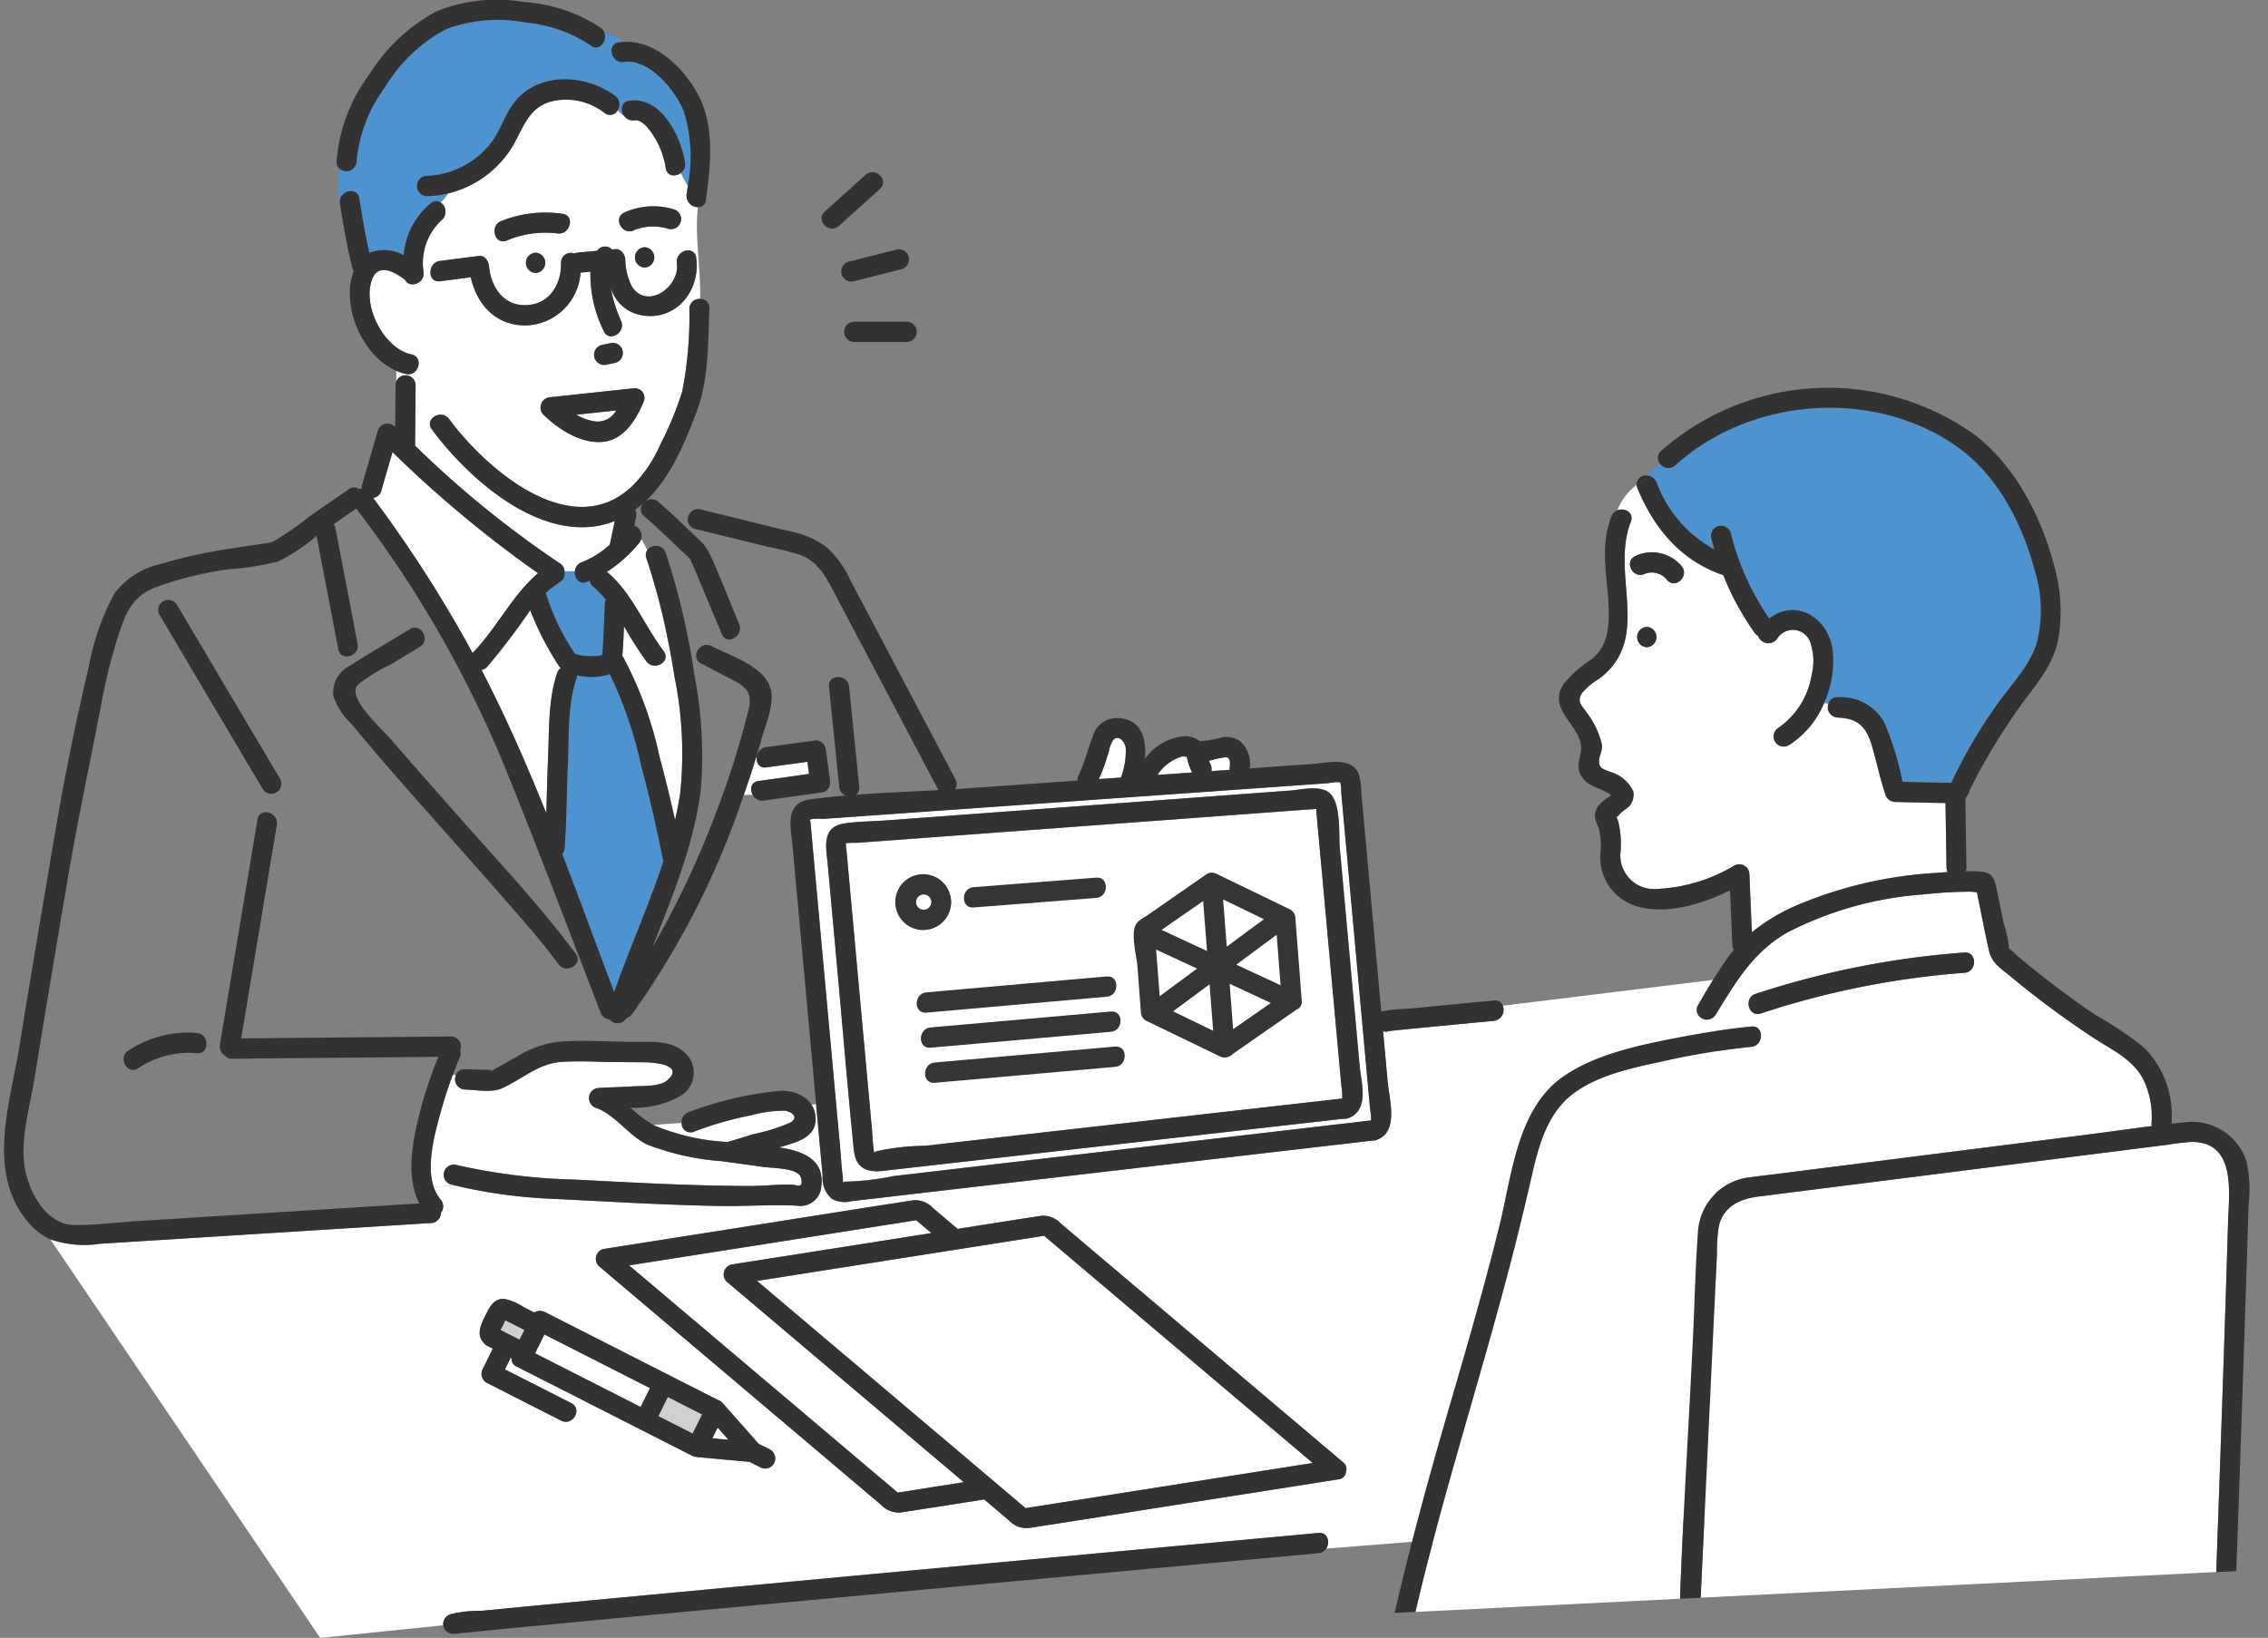 <svg xmlns="http://www.w3.org/2000/svg" width="192.395" height="138.975" viewBox="0 0 192.395 138.975">
  <rect x="0" y="0" width="192.395" height="138.975" fill="#808080" stroke="none"/>
  <g id="グループ_23572" data-name="グループ 23572" transform="translate(17320.584 8788)">
    <path id="パス_18070" data-name="パス 18070" d="M171.374,121.726a4.38,4.38,0,0,0,1.458.548,1.8,1.8,0,0,0,1.921-.909l-3.379.361" transform="translate(-17443.063 -8874.537)" fill="#fff"/>
    <path id="パス_18083" data-name="パス 18083" d="M145.964,316.445c-.288.034-.177.165,0,0" transform="translate(-17424.725 -9013.639)" fill="#82d2b4"/>
    <path id="パス_18084" data-name="パス 18084" d="M143.422,185.264a.806.806,0,0,1-.464.247c2.048,3.938,3.836,8.023,5.5,12.168.05-1.529.076-3.061.145-4.588.106-2.34,0-5.072.775-7.314a.866.866,0,0,1,.309-.427l-.005-.006a.892.892,0,0,1-.181-.211,25.282,25.282,0,0,1-2.406-4.689,57.5,57.5,0,0,1-3.67,4.82" transform="translate(-17422.699 -8916.663)" fill="#fff"/>
    <path id="パス_18071" data-name="パス 18071" d="M178.532,194.216c.01-.021.024-.038.036-.057a.481.481,0,0,0-.036.057" transform="translate(-17448.193 -8926.442)" fill="#82d2b4"/>
    <path id="パス_18072" data-name="パス 18072" d="M178.209,194.76a.9.9,0,0,1,.085-.352.843.843,0,0,0-.085.352" transform="translate(-17447.961 -8926.621)" fill="#82d2b4"/>
    <path id="パス_18055" data-name="パス 18055" d="M195.431,366.01a.869.869,0,0,1,.375-1.439l12.873-2.025,4.123-.651-1.287-1.089-2.825.444-21.531,3.387,1.677,1.419,21.109,17.861,2.825-.445,2.782-.438-.023-.019-20.1-17.006" transform="translate(-17454.377 -9045.27)" fill="#fff"/>
    <path id="パス_18085" data-name="パス 18085" d="M118.042,149.125c.3.532.6,1.069.89,1.608.008-.009.013-.019.022-.028,2-2.034,3.344-4.879,5.534-6.744a99.392,99.392,0,0,1-12.346-10.276l-.951,3.28a.788.788,0,0,1-.7.6,108.1,108.1,0,0,1,7.547,11.563" transform="translate(-17399.432 -8883.322)" fill="#fff"/>
    <path id="パス_18073" data-name="パス 18073" d="M168.356,199.716c-.763,2.206-.63,4.9-.729,7.2-.1,2.395-.1,4.8-.276,7.192a.871.871,0,0,1-.2.508c1.5,3.9,2.931,7.828,4.4,11.709,1.3-3.726,2.953-7.361,4.181-11.117a.949.949,0,0,1-.045-.148q-.794-3.994-1.842-7.932a34.927,34.927,0,0,0-2.663-7.78,5.061,5.061,0,0,1-2.781.09.862.862,0,0,1-.047.275" transform="translate(-17440.039 -8930.145)" fill="#4c93d0"/>
    <path id="パス_18040" data-name="パス 18040" d="M330.1,219.044c-.048-.47-.545-1.179-1.042-.727a2.569,2.569,0,0,0-.392.992c-.154.5-.3.992-.485,1.478-.115.3-.238.589-.367.879l1.873-.133a6.283,6.283,0,0,0,.412-2.489" transform="translate(-17555.186 -8943.565)" fill="#fff"/>
    <path id="パス_18041" data-name="パス 18041" d="M360.924,224.475a.837.837,0,0,1,.084.593l.875-.062.675-.048c0-.024,0-.044,0-.069.018-.362.145-1.009-.351-1a8.6,8.6,0,0,0-1.4.306,2.123,2.123,0,0,0,.119.278" transform="translate(-17578.832 -8947.644)" fill="#fff"/>
    <path id="パス_18042" data-name="パス 18042" d="M348.32,225.008a4.493,4.493,0,0,1-.391-1.081c-.011-.052-.075-.2-.082-.263-.086,0-.312-.025-.373-.018a3.761,3.761,0,0,0-2.1,1.57l2.942-.208" transform="translate(-17567.773 -8947.467)" fill="#fff"/>
    <path id="パス_18074" data-name="パス 18074" d="M192.126,148.035l-.017-.012c-.02.019-.038.039-.058.058.024-.017.05-.031.075-.046" transform="translate(-17457.883 -8893.546)" fill="#82d2b4"/>
    <path id="パス_18027" data-name="パス 18027" d="M137.083,291.861a.935.935,0,0,1-.751,1.278q-3.312.314-6.624.635c-.672.066-1.344.131-2.016.2-.244.025-.978.223-.45-.014a.9.9,0,0,1-.313.076l.389,4.265c.142,1.558.983,4.31-.986,4.957a.836.836,0,0,1-.316.041l-.793.092L87.6,307.775l-5.787.674a2.235,2.235,0,0,1-1.647-.211,2.275,2.275,0,0,1-.776-1.919q-.28-3.063-.559-6.127l-.383.082a2.222,2.222,0,0,1,.343,1.128c.066,1.719-1.818,2.088-3.088,2.481,1.989.3,3.857,1.011,3.57,3.294a1.778,1.778,0,0,1-2.043,1.649c-2.162-.116-4.38.06-6.559.024-4.786-.081-9.564-.389-14.344-.614a43.254,43.254,0,0,1-8.1-1.121l-1.842.11a3.2,3.2,0,0,0,.59,1.075.879.879,0,0,1,.028,1.125.866.866,0,0,1-.814.871l-18.524,1.161-9.58.6a8.888,8.888,0,0,1-4.209-.369L36.764,345.5l10.444-1.071a.879.879,0,0,1-.012-.108h0a.9.9,0,0,1,.624-.83,10.047,10.047,0,0,1,2.634-.288q3.283-.325,6.567-.632,19.778-1.876,39.563-3.685,12.436-1.148,24.872-2.291c.786-.072,1,.8.652,1.331L155.15,335.3V289.639Zm-61.831,38.85a.861.861,0,0,1-1.163.309l-.9-.457-4.46-.406a.939.939,0,0,1-.1-.02.981.981,0,0,1-.331-.1L63.9,327.8l-10.473-5.325a.721.721,0,0,1-.427-.713l-.075-.038-.49.988,5.632,2.864c.979.5.117,1.982-.858,1.487l-6.342-3.225a.88.88,0,0,1-.3-1.178l.846-1.707-.452-.23a.814.814,0,0,1-.3-.248c-.673-.666-.282-1.515.087-2.261.344-.694.684-1.513,1.606-1.489a4.519,4.519,0,0,1,1.672.7l.9.457a.935.935,0,0,1,.915-.031l10.473,5.325,4.168,2.119a.752.752,0,0,1,.333.185.7.7,0,0,1,.175.182l2.971,3.364.992.5a.879.879,0,0,1,.305,1.178m48.52.707a.671.671,0,0,1-.61.627l-12.873,2.025c-4.407.693-8.812,1.4-13.221,2.08a2.035,2.035,0,0,1-1.89-.631l-2.086-1.765q-3.436.543-6.873,1.077a2.035,2.035,0,0,1-1.89-.631l-3.838-3.248-20.1-17.006a.869.869,0,0,1,.375-1.439l12.873-2.025c4.407-.693,8.812-1.4,13.221-2.08a2.034,2.034,0,0,1,1.89.631l2.086,1.764q3.436-.543,6.873-1.077a2.035,2.035,0,0,1,1.89.631l3.838,3.247,20.1,17.006a.7.7,0,0,1,.235.812" transform="translate(-17330.188 -8994.523)" fill="#fff"/>
    <path id="パス_18075" data-name="パス 18075" d="M183.238,159.715a11.794,11.794,0,0,1-2.743,2.457c.006,0,.013.008.019.013,1.984,1.665,3.022,4.2,4.5,6.3a10.786,10.786,0,0,1,.535-1.153,56.26,56.26,0,0,0-1.7-6.316.746.746,0,0,1,.07-.678,7.78,7.78,0,0,0-.5-.95.918.918,0,0,1-.181.327" transform="translate(-17449.6 -8901.65)" fill="#fff"/>
    <path id="パス_18061" data-name="パス 18061" d="M194.533,329.632a18.513,18.513,0,0,0,6.222,1.4q1.1-.331,2.2-.666a15.945,15.945,0,0,0,3.095-.968c.785-.448.172-.956-.515-1.022a11.131,11.131,0,0,0-2.838.4,28.954,28.954,0,0,0-4.822,1.391.753.753,0,0,1-1.023-.753l-2.394.171c.027.015.052.033.079.047" transform="translate(-17459.607 -9022.133)" fill="#fff"/>
    <path id="パス_18062" data-name="パス 18062" d="M159.1,323.541c-.44-.676-2.383-.644-3.145-.755-.964-.14-1.931-.265-2.9-.4a.749.749,0,0,1-.155-.021l-.462-.063a22.081,22.081,0,0,1-6.3-1.406c-1.61-.767-2.665-2.505-4.346-3.116a.867.867,0,0,1,.226-1.691c.956-.059,1.914-.068,2.87-.133.753-.05,2.282.033,2.9-.482,1.62-1.355-1.16-1.556-1.807-1.562-.827-.008-1.653-.012-2.48-.019-1.559-.011-3.158-.125-4.713-.008-1.888.141-3.272,1.455-4.935,2.213-.935.426-2.184.153-3.194.124A.875.875,0,0,1,129.9,315h-.277c-.4,1.055-.742,2.132-1.037,3.214-.462,1.69-1.215,4.358-.575,6.264l1.842-.11c-.13-.032-.261-.06-.39-.093a.861.861,0,0,1,.452-1.66,50.144,50.144,0,0,0,9.935,1.244c5.066.252,10.13.554,15.2.543,1.123,0,2.284-.151,3.4-.106.325.013.644.226.763-.084a1.055,1.055,0,0,0-.12-.674" transform="translate(-17411.807 -9011.778)" fill="#fff"/>
    <path id="パス_18063" data-name="パス 18063" d="M222.746,226.014l4.3-.606q-.072-.511-.144-1.022l-3.5.472c-.573.077-.835-.369-.8-.828l-.056.016q-.485,1.585-1.037,3.149l.756-.014c-.248-.458-.152-1.077.487-1.167" transform="translate(-17478.992 -8947.742)" fill="#fff"/>
    <path id="パス_18064" data-name="パス 18064" d="M188.64,187.27c.667.878-.81,1.735-1.468.869a33.039,33.039,0,0,1-1.9-2.99c-.033.847-.07,1.694-.143,2.538a.931.931,0,0,1,.1.132,32.342,32.342,0,0,1,3.045,8.364q.726,2.689,1.328,5.414c.173-.746.322-1.5.438-2.26a32.781,32.781,0,0,0-.483-9.911q-.295-1.87-.684-3.726a10.72,10.72,0,0,0-.535,1.153q.149.212.3.417" transform="translate(-17452.922 -8920.019)" fill="#fff"/>
    <path id="パス_18076" data-name="パス 18076" d="M163.807,169.02a.807.807,0,0,1-.391.8,8.02,8.02,0,0,0-1.2.934c.005.017.013.03.018.047a19.5,19.5,0,0,0,2.451,5.093,3.539,3.539,0,0,0,1.26.2,4.475,4.475,0,0,0,.865-.032c.042-.007.11-.034.166-.047.012-.013.025-.027.038-.039.119-1.441.135-2.891.22-4.334a.916.916,0,0,1,.08-.325,8.6,8.6,0,0,0-1.1-1.13.74.74,0,0,1-.277-.478c-.08.033-.156.07-.238.1-.66.257-1.075-.345-1.016-.91h-.873a.938.938,0,0,1,0,.123" transform="translate(-17436.504 -8908.431)" fill="#4c93d0"/>
    <path id="パス_18065" data-name="パス 18065" d="M137.294,38.535a.964.964,0,0,1-.947-1.078c.033-.244.065-.493.1-.746a11.334,11.334,0,0,1-.583-1.087c-.452.348-1.18.3-1.291-.411a7.013,7.013,0,0,0-.97-2.639c-.3-.486-.989-1.514-1.686-1.412a.884.884,0,0,1-.859-.363,2.732,2.732,0,0,1-.561-.5.717.717,0,0,1-1.093.258,5.313,5.313,0,0,0-4.665-.959c-1.774.562-2.248,2.138-3.066,3.623a8.84,8.84,0,0,1-5.568,4.151,3.493,3.493,0,0,1-.634.763.951.951,0,0,1,.056,1.538,4.952,4.952,0,0,0-1.5,4.341c.159,1-1.2,1.464-1.565.693l-.005,0c-.812-.634-2.2-1.434-2.754-.137-.954,2.248.935,5.963,3.3,6.466,1.072.228.615,1.887-.452,1.66a4.4,4.4,0,0,1-.833-.27v.9a.854.854,0,0,1,1.641.31q-.023,2.57-.047,5.14a86.018,86.018,0,0,0,12.285,9.99.805.805,0,0,1,.394.665h.873a.874.874,0,0,1,.564-.75,7.615,7.615,0,0,0,2.414-1.521c0-.031,0-.06.01-.092l.4-1.9c-5.788,2.309-12.288-3.388-15.525-7.783-.655-.889.821-1.747,1.468-.869,3.118,4.233,10.4,10.567,15.527,5.7a11.393,11.393,0,0,0,2.393-3.536,28.761,28.761,0,0,0,1.858-4.5,33.171,33.171,0,0,0,.606-7.026.853.853,0,0,1,.913-.828c.057-2.579-.465-5.232-.194-7.784M131.038,39a6.046,6.046,0,0,1,4.24-.275.861.861,0,0,1-.452,1.66,4.337,4.337,0,0,0-2.931.1c-.973.5-1.833-.983-.858-1.487m1.744,4.659a.862.862,0,0,1,0-1.722.862.862,0,0,1,0,1.722m-12.163-3.941a10.022,10.022,0,0,1,5.214-.612c1.08.164.618,1.822-.452,1.66a8.388,8.388,0,0,0-4.311.613c-1.023.4-1.462-1.266-.452-1.66m2.914,4.4a.862.862,0,0,1,0-1.722.862.862,0,0,1,0,1.722m9.191,10.869c-.607,1.5-1.658,3.236-3.388,3.452-1.882.235-3.856-1.033-5.148-2.311a.874.874,0,0,1,.6-1.47L131.9,53.9a.82.82,0,0,1,.82,1.09m-3.594-4.755.721-.153a.86.86,0,0,1,.452,1.66l-.721.153a.86.86,0,0,1-.452-1.66m3.137-2.591a3.3,3.3,0,0,1-2.35-2.269,11.492,11.492,0,0,0,.869,2.8c.443,1-1.022,1.879-1.467.869a10.722,10.722,0,0,1-1.128-5.035l-.843.076a4.784,4.784,0,0,1-4.558,4.479c-2.6.066-4.226-1.753-4.753-4.083l-2.614.337c-1.084.14-1.07-1.584,0-1.722l3.311-.427c.49-.063.81.444.85.861.175,1.82,1.246,3.41,3.207,3.312s2.931-1.77,2.908-3.592a.826.826,0,0,1,1.125-.786.886.886,0,0,1,.294-.08l1.633-.147a.817.817,0,0,1,1.268-.115l.274-.025c.489-.044.813.43.85.861a5.365,5.365,0,0,0,.571,2.326c1.317,1.992,4.083,0,3.809-2-.149-1.085,1.489-1.55,1.639-.458.4,2.9-1.882,5.555-4.893,4.813" transform="translate(-17398.682 -8808.957)" fill="#fff"/>
    <path id="パス_18086" data-name="パス 18086" d="M101.846,21.071c.256,1.539.5,3.1.855,4.622a3.423,3.423,0,0,1,2.916.2,6.3,6.3,0,0,1,2.323-4.429.669.669,0,0,1,.8-.052,3.5,3.5,0,0,0,.633-.763,7.822,7.822,0,0,1-1.812.231.862.862,0,0,1,0-1.722,7.234,7.234,0,0,0,5.354-2.662c1.059-1.3,1.355-3.032,2.644-4.182,2.235-1.993,5.674-1.612,7.97.033a.911.911,0,0,1,.235,1.229,2.732,2.732,0,0,0,.561.5c-.343-.46-.293-1.194.407-1.3,2.708-.4,4.393,2.986,4.747,5.254a.893.893,0,0,1-.348.869,11.217,11.217,0,0,0,.582,1.087,12.928,12.928,0,0,0-.336-6.311c-.733-1.821-2.987-4.512-5.069-4.185-1.072.168-1.529-1.491-.452-1.66.107-.017.214-.028.32-.037a2.157,2.157,0,0,0-1.508-.7c.18.7-.493,1.529-1.184,1a11.79,11.79,0,0,0-5.52-1.947,12.593,12.593,0,0,0-6.7.54,13.316,13.316,0,0,0-5.234,4.939,12.444,12.444,0,0,0-2.411,6.3.874.874,0,0,1-1.4.664,7.813,7.813,0,0,0,.082,3.549l-.1-.612c-.181-1.086,1.458-1.548,1.639-.458" transform="translate(-17391.955 -8792.236)" fill="#4c93d0"/>
    <path id="パス_18031" data-name="パス 18031" d="M204.949,454.7l1.448-.115c.346-.531.134-1.4-.652-1.331q-12.436,1.142-24.872,2.291-19.783,1.827-39.563,3.685-3.284.312-6.567.632a10.059,10.059,0,0,0-2.633.288.9.9,0,0,0-.624.83h0a.849.849,0,0,0,.012.108l1.081-.129-1.081.129a.826.826,0,0,0,1.092.684l-.028.037c-.161.068.054-.01.357-.041q.754-.078,1.508-.154,2.7-.269,5.4-.522,8.757-.834,17.515-1.645,19.665-1.832,39.333-3.639l9.071-.834a.845.845,0,0,0,.652-.391Z" transform="translate(-17414.475 -9111.182)" fill="#323232"/>
    <path id="パス_18077" data-name="パス 18077" d="M177.782,103.247l.721-.153a.86.86,0,0,0-.452-1.66l-.721.152a.86.86,0,0,0,.452,1.66" transform="translate(-17446.883 -8860.311)" fill="#323232"/>
    <path id="パス_18092" data-name="パス 18092" d="M185.428,63.036a4.337,4.337,0,0,1,2.931-.1.861.861,0,0,0,.452-1.66,6.046,6.046,0,0,0-4.24.275c-.975.5-.116,1.99.858,1.487" transform="translate(-17452.215 -8831.51)" fill="#323232"/>
    <path id="パス_18087" data-name="パス 18087" d="M189.734,74.821a.862.862,0,0,0,0-1.722.862.862,0,0,0,0,1.722" transform="translate(-17455.633 -8840.122)" fill="#323232"/>
    <path id="パス_18088" data-name="パス 18088" d="M152.642,62.955a10.025,10.025,0,0,0-5.214.612c-1.01.395-.571,2.06.452,1.66a8.384,8.384,0,0,1,4.311-.612c1.07.162,1.532-1.5.452-1.66" transform="translate(-17425.49 -8832.81)" fill="#323232"/>
    <path id="パス_18089" data-name="パス 18089" d="M157.083,74.716a.862.862,0,0,0,0,1.722.862.862,0,0,0,0-1.722" transform="translate(-17432.232 -8841.275)" fill="#323232"/>
    <path id="パス_18078" data-name="パス 18078" d="M160.831,117.01c1.293,1.277,3.266,2.545,5.148,2.311,1.731-.216,2.781-1.951,3.388-3.452a.82.82,0,0,0-.82-1.09l-7.116.761a.874.874,0,0,0-.6,1.47m4.264.564a4.387,4.387,0,0,1-1.458-.548l3.379-.361a1.8,1.8,0,0,1-1.921.909" transform="translate(-17435.326 -8869.838)" fill="#323232"/>
    <path id="パス_18100" data-name="パス 18100" d="M36.171,306.87c-.913.6-.062,2.094.858,1.487A7.635,7.635,0,0,1,42,307.087c1.09.089,1.085-1.634,0-1.722a9.153,9.153,0,0,0-5.825,1.505" transform="translate(-17345.881 -9005.716)" fill="#323232"/>
    <path id="パス_18066" data-name="パス 18066" d="M65,121.379c-.587-1.86-3.425-2.73-5-3.537-.974-.5-1.835.987-.858,1.487q.982.5,1.957,1.02c1.275.677,2.494,1.054,2.08,2.777a72.135,72.135,0,0,1-2.793,8.869A75.579,75.579,0,0,1,55,143.392c1.716-4.347,3.509-8.681,4.1-13.337a35.294,35.294,0,0,0-.514-9.6,61.772,61.772,0,0,0-2.459-10.524c-.351-1.043-1.993-.6-1.639.458a56.192,56.192,0,0,1,1.7,6.315,2.016,2.016,0,0,1,.6-.623,2.016,2.016,0,0,0-.6.623q.391,1.854.684,3.726a32.773,32.773,0,0,1,.483,9.911c-.116.761-.266,1.514-.438,2.26q-.606-2.721-1.328-5.414a32.342,32.342,0,0,0-3.045-8.364.933.933,0,0,0-.1-.132c.073-.844.11-1.691.143-2.538a33.075,33.075,0,0,0,1.9,2.99c.658.866,2.135.009,1.468-.869q-.156-.2-.3-.417a4.009,4.009,0,0,1-.285.519,4.009,4.009,0,0,0,.285-.519c-1.48-2.1-2.518-4.634-4.5-6.3l-.02-.013a11.788,11.788,0,0,0,2.743-2.457.925.925,0,0,0-.42-1.461l.157-.752a.852.852,0,0,0-.084-.6,8.781,8.781,0,0,0,.718-.578.737.737,0,0,0,.045,1.12c1.085.932,2.113,1.936,3.147,2.924a9.751,9.751,0,0,1,.8.751c-.066-.037.2.514.248.617l2.4,5.725c.426,1.017,1.891.14,1.468-.869-.821-1.959-1.588-3.951-2.467-5.884a4.361,4.361,0,0,0-1.152-1.467c-.939-.9-1.875-1.806-2.848-2.666l-.981-.359.981.359c-.131-.116-.261-.234-.393-.348a.847.847,0,0,0-1.012-.088,9.716,9.716,0,0,0,1.171.812,9.716,9.716,0,0,1-1.171-.812c-.025.015-.052.028-.075.045l.058-.058a3.959,3.959,0,0,0-.512-.323,3.959,3.959,0,0,1,.512.323c2.086-1.982,3.288-4.918,4.286-7.553,1.034-2.732.952-5.834,1.08-8.734a.762.762,0,0,0-.787-.828,12.179,12.179,0,0,1-.275,2.443,12.179,12.179,0,0,0,.275-2.443.853.853,0,0,0-.913.828,33.194,33.194,0,0,1-.606,7.026,28.819,28.819,0,0,1-1.858,4.5,11.4,11.4,0,0,1-2.393,3.536c-5.13,4.866-12.409-1.468-15.527-5.7-.647-.878-2.123-.02-1.468.869,3.237,4.395,9.737,10.092,15.525,7.783l-.4,1.9a.86.86,0,0,0-.01.092,7.617,7.617,0,0,1-2.415,1.521.874.874,0,0,0-.564.751h0c-.058.565.356,1.166,1.016.909.082-.032.158-.069.238-.1a.74.74,0,0,0,.277.478,8.6,8.6,0,0,1,1.1,1.13.914.914,0,0,0-.08.325c-.085,1.443-.1,2.893-.22,4.335-.014.012-.026.026-.039.039-.056.013-.124.04-.166.047a4.475,4.475,0,0,1-.866.032,3.534,3.534,0,0,1-1.26-.2,19.515,19.515,0,0,1-2.451-5.093c0-.017-.012-.031-.018-.047a8,8,0,0,1,1.2-.934.806.806,0,0,0,.392-.8.9.9,0,0,0,0-.123h0a.805.805,0,0,0-.394-.665,86.066,86.066,0,0,1-12.285-9.989q.023-2.57.047-5.14a.854.854,0,0,0-1.641-.31v0a.887.887,0,0,0-.059.31q-.017,1.783-.033,3.566L33.12,99.2a.856.856,0,0,0-1.421.38l-1.34,4.623a.893.893,0,0,0-.033.293.967.967,0,0,0-.227.014.7.7,0,0,0-.841.015l-3.185,2.192A28.387,28.387,0,0,1,22.787,109a2.461,2.461,0,0,0-.277.066c-.241.046-.484.079-.727.116-.808.123-1.618.236-2.425.365a40.376,40.376,0,0,0-6.022,1.319,6.809,6.809,0,0,0-3.963,2.487,21.325,21.325,0,0,0-2.2,6.3c-1.105,4.641-2.062,9.378-2.856,14.079-1.011,5.983-2.035,11.949-2.993,17.939-.8,4.98-2.962,11.034.911,15.267a5.007,5.007,0,0,0,1.7,1.248l-.68-1.522.68,1.522a8.888,8.888,0,0,0,4.208.369l9.58-.6,18.524-1.161a.866.866,0,0,0,.814-.871.879.879,0,0,0-.029-1.125,3.209,3.209,0,0,1-.59-1.075l-.675.04.675-.04c-.641-1.907.113-4.575.575-6.264.3-1.081.64-2.159,1.037-3.214h0c.189-.5.386-1,.6-1.486a.887.887,0,0,0,.041-.634.84.84,0,0,0-.772-1.16l-17.808.166q1.511-9.056,3.022-18.112c.181-1.084-1.457-1.55-1.639-.458l-3.188,19.1a.89.89,0,0,0,.411.92.767.767,0,0,0,.624.274l17.5-.163a34.8,34.8,0,0,0-1.7,5.211c-.537,2.249-1.039,5.088.09,7.228l-13.6.853-10.458.656c-1.723.108-3.5.355-5.226.327-2.093-.033-3.432-2.136-3.987-3.966-.815-2.69.162-5.689.6-8.38q1.336-8.205,2.725-16.389c.865-5.17,1.95-10.273,2.945-15.412a47.992,47.992,0,0,1,1.511-6.046c.614-1.845,1.179-3.126,3-3.879a29.537,29.537,0,0,1,6.364-1.576,23.967,23.967,0,0,0,4.166-.665,16.138,16.138,0,0,0,3.236-2.161l1.837,9.605c.208,1.087,1.846.627,1.639-.458l-1.868-9.767a.8.8,0,0,0-.171-.372l1.926-1.325a95.98,95.98,0,0,1,12.181,20.907c2.331,5.655,4.512,11.376,6.712,17.085q.92,2.387,1.835,4.777a.867.867,0,0,0,.734.569.886.886,0,0,0,1.456-.108.877.877,0,0,0,.477-.329,69.8,69.8,0,0,0,9.406-18.4c.025-.07.049-.141.074-.212l-1.484.027,1.484-.027q.552-1.563,1.037-3.149l-.931.264.931-.264c.167-.546.33-1.093.484-1.643.347-1.244,1.136-3.011.729-4.3m-14.387-2.643c-.012.02-.026.037-.036.057.01-.021.024-.038.036-.057m-.042.072a.906.906,0,0,0-.085.352.843.843,0,0,1,.085-.352m-10.831-.377c-.292-.539-.586-1.076-.89-1.608A108.093,108.093,0,0,0,31.3,105.26a.789.789,0,0,0,.7-.6l.951-3.28a99.391,99.391,0,0,0,12.346,10.276c-2.19,1.865-3.53,4.71-5.534,6.745-.009.009-.014.018-.022.027m7.178,1.7c-.776,2.243-.669,4.974-.775,7.314-.069,1.527-.1,3.058-.146,4.588-1.662-4.145-3.45-8.231-5.5-12.168a.807.807,0,0,0,.464-.247,57.443,57.443,0,0,0,3.67-4.82,25.265,25.265,0,0,0,2.407,4.689.9.9,0,0,0,.181.211l.005.006a.863.863,0,0,0-.309.427M51.753,147.2c-1.469-3.881-2.9-7.809-4.4-11.709a.873.873,0,0,0,.2-.508c.172-2.391.172-4.8.276-7.192.1-2.3-.034-5,.729-7.2a.873.873,0,0,0,.047-.275,5.06,5.06,0,0,0,2.78-.09,34.924,34.924,0,0,1,2.664,7.78q1.046,3.933,1.842,7.932a.921.921,0,0,0,.045.148c-1.228,3.756-2.883,7.392-4.181,11.117" transform="translate(-17320.238 -8851.021)" fill="#323232"/>
    <path id="パス_18097" data-name="パス 18097" d="M56.467,192.57l-8.743-14.76a.853.853,0,0,0-1.468.869L55,193.439a.853.853,0,0,0,1.468-.869" transform="translate(-17353.299 -8914.493)" fill="#323232"/>
    <path id="パス_18056" data-name="パス 18056" d="M230.41,222.261l-.382-2.707a.846.846,0,0,0-.82-.632l-4.22.569a.937.937,0,0,0-.8.894l.542-.154-.542.154c-.035.459.228.905.8.828l3.5-.472q.072.511.144,1.022l-4.3.607c-.639.09-.736.708-.487,1.166l1.185-.021-1.185.021a.905.905,0,0,0,.939.494l5.027-.709c.493-.069.651-.65.593-1.059" transform="translate(-17480.584 -8944.098)" fill="#323232"/>
    <path id="パス_18057" data-name="パス 18057" d="M160.093,316.821c1.27-.393,3.154-.762,3.088-2.481-.065-1.7-1.738-2.452-3.186-2.306a30.005,30.005,0,0,0-7.606,1.8.881.881,0,0,0-.571.907l.728-.052-.728.052a.753.753,0,0,0,1.023.753,28.959,28.959,0,0,1,4.822-1.391,11.126,11.126,0,0,1,2.838-.4c.687.066,1.3.574.515,1.022a15.948,15.948,0,0,1-3.095.968q-1.1.335-2.2.666a18.512,18.512,0,0,1-6.222-1.4c-.027-.014-.052-.032-.079-.047l-2.076.149,2.076-.149a10.975,10.975,0,0,1-1.952-1.466,7.751,7.751,0,0,0,4.284-1.016,2.279,2.279,0,0,0,.664-3.274c-1.146-1.514-3.106-1.277-4.773-1.289-2.088-.016-4.235-.183-6.316-.006a8.669,8.669,0,0,0-3.506,1.271c-.505.276-1.006.559-1.506.845a3.441,3.441,0,0,0-.487.277c-.8-.028-1.6-.045-2.406-.068a.745.745,0,0,0-.758.5h0a.875.875,0,0,0,.758,1.224c1.01.029,2.259.3,3.195-.124,1.663-.758,3.047-2.072,4.935-2.213,1.556-.116,3.154,0,4.713.008.827.006,1.654.011,2.48.019.646.006,3.427.207,1.807,1.562-.617.516-2.146.432-2.9.483-.956.064-1.914.074-2.87.133a.867.867,0,0,0-.226,1.691c1.681.61,2.736,2.349,4.346,3.116a22.083,22.083,0,0,0,6.3,1.406l.462.063a.736.736,0,0,0,.154.021c.966.132,1.932.256,2.9.4.762.111,2.705.079,3.145.755a1.054,1.054,0,0,1,.12.673c-.119.31-.438.1-.763.084-1.118-.045-2.279.1-3.4.106-5.074.011-10.138-.291-15.2-.543a50.121,50.121,0,0,1-9.935-1.245.861.861,0,0,0-.452,1.66c.129.033.26.061.39.093l.6-.036-.6.036a43.291,43.291,0,0,0,8.1,1.121c4.78.224,9.558.533,14.344.614,2.178.037,4.4-.139,6.559-.024a1.778,1.778,0,0,0,2.043-1.649c.287-2.284-1.581-3-3.569-3.295m-24.279-6.552c-.177.165-.288.034,0,0" transform="translate(-17414.576 -9007.462)" fill="#323232"/>
    <path id="パス_18032" data-name="パス 18032" d="M248.427,264.631l8.549-1,31.9-3.715c.094-.067-.055-.969-.068-1.11q-.861-9.445-1.722-18.891-.359-3.935-.718-7.869a3.016,3.016,0,0,0-.075-.825c0-.005,0-.007,0-.012a3.643,3.643,0,0,0-.984.078l-36.378,2.574-6.375.451c-.212.015-1.091-.064-1.256.089a2.794,2.794,0,0,1,.09.685q.808,8.861,1.616,17.722l.855,9.372c.077.845.115,1.705.232,2.546a4.693,4.693,0,0,0,.025.475c.019-.055.135-.1.194-.1a21.991,21.991,0,0,0,4.118-.48m-4.854-18.146q-.376-4.118-.751-8.237c-.131-1.436-.581-3.211,1.382-3.519,1.164-.183,2.389-.176,3.562-.263l7.749-.573,19.5-1.441,7.068-.522c.948-.07,2.571-.494,3.349.257.943.911.718,3.5.825,4.672q.423,4.634.845,9.267l.831,9.112c.14,1.535.858,3.77-.942,4.486a.763.763,0,0,1-.407.051l-.622.07-33.1,3.75-5.436.616c-1.282.145-2.243-.276-2.388-1.739-.531-5.324-.972-10.659-1.458-15.988" transform="translate(-17493.178 -8952.849)" fill="#fff"/>
    <path id="パス_18033" data-name="パス 18033" d="M254.471,268.284a.56.56,0,0,1,.01.131.308.308,0,0,1,.205-.162,19.748,19.748,0,0,1,4.13-.468l7.7-.873,27.681-3.136a.608.608,0,0,1,0-.2,5.288,5.288,0,0,0-.077-.849q-.763-8.363-1.525-16.726-.293-3.214-.586-6.428c-.009-.1,0-.242-.013-.374-.377.046-.763.056-1.142.084L258.6,241.669l-5.574.412a6.222,6.222,0,0,0-.944.034.134.134,0,0,1,0,.034,3,3,0,0,0,.05.544l1.431,15.7.722,7.915c.06.654.072,1.334.181,1.982" transform="translate(-17500.91 -8958.56)" fill="#fff"/>
    <path id="パス_18034" data-name="パス 18034" d="M248.538,263.852c.146,1.463,1.106,1.884,2.388,1.739l5.436-.616,33.1-3.75.622-.07a.761.761,0,0,0,.407-.051c1.8-.717,1.082-2.951.942-4.486q-.415-4.556-.831-9.112l-.845-9.267c-.107-1.177.118-3.762-.826-4.673-.778-.751-2.4-.327-3.349-.257l-7.068.522-19.5,1.441-7.749.573c-1.173.087-2.4.08-3.562.263-1.963.309-1.513,2.083-1.382,3.519q.376,4.118.751,8.237c.486,5.329.927,10.664,1.458,15.988m.807-9.8-1.431-15.7a3.005,3.005,0,0,1-.05-.544.118.118,0,0,0,0-.033,6.276,6.276,0,0,1,.945-.034l5.573-.412,32.252-2.384c.379-.028.765-.038,1.142-.084.009.132,0,.278.013.374q.293,3.214.586,6.428.762,8.363,1.525,16.726a5.308,5.308,0,0,1,.077.849.618.618,0,0,0,0,.2l-27.681,3.136-7.7.873a19.745,19.745,0,0,0-4.13.468.309.309,0,0,0-.205.162.541.541,0,0,0-.01-.131c-.109-.648-.121-1.328-.181-1.982l-.722-7.915" transform="translate(-17496.686 -8954.229)" fill="#323232"/>
    <path id="パス_18093" data-name="パス 18093" d="M246.238,55.444l3.478-3.128c.82-.737-.386-1.951-1.2-1.218l-3.478,3.127c-.82.737.386,1.952,1.2,1.218" transform="translate(-17495.66 -8824.273)" fill="#323232"/>
    <path id="パス_18090" data-name="パス 18090" d="M251.738,76.4l4.1-1.039a.861.861,0,0,0-.452-1.66l-4.1,1.039a.861.861,0,0,0,.452,1.66" transform="translate(-17499.904 -8840.53)" fill="#323232"/>
    <path id="パス_18079" data-name="パス 18079" d="M252.4,95.122a.862.862,0,0,0,0,1.722h4.513a.862.862,0,0,0,0-1.722Z" transform="translate(-17500.551 -8855.825)" fill="#323232"/>
    <path id="パス_18028" data-name="パス 18028" d="M273.89,192.662l-1.072.132,1.072-.132a.683.683,0,0,0-.751-.444q-3.634.345-7.266.7a14.7,14.7,0,0,0-2.291.228l-.394-4.325q-.482-5.284-.964-10.567-.165-1.8-.329-3.609a6.079,6.079,0,0,0-.216-1.631c-.6-1.5-2.632-.96-3.86-.873l-5.4.382a2.524,2.524,0,0,0-.888-2.366,2.088,2.088,0,0,0-1.363-.282,10.384,10.384,0,0,1-1.73.324.839.839,0,0,0-.242.019,2.09,2.09,0,0,0-1.248-.431,4.6,4.6,0,0,0-3.412,1.929c.145-1.734-.3-3.452-2.432-3.463a2.1,2.1,0,0,0-2.005,1.594c-.43,1.076-.673,2.2-1.192,3.246a.879.879,0,0,0-.092.464l-9.8.693c-.193.014-.387.024-.58.037a.825.825,0,0,0,.018-.846q-3.1-5.875-6.2-11.751-1.332-2.525-2.666-5.049a8.632,8.632,0,0,0-2.085-2.906,8.063,8.063,0,0,0-3.367-1.39l-7.32-1.8a.816.816,0,0,0-.979.51l.985.361-.985-.361a.8.8,0,0,0,.527,1.15l6.218,1.525a27.267,27.267,0,0,1,2.661.661c1.462.523,2.147,1.731,2.824,3.014q2.9,5.495,5.8,10.991l3.116,5.91c.012.024.028.041.041.062-2.325.128-4.672.218-7,.392a.693.693,0,0,0,.274-.672q-.431-4.246-.862-8.493c-.111-1.091-1.812-1.1-1.7,0q.431,4.246.862,8.493a.876.876,0,0,0,.546.741c-1.024.087-2.044.193-3.054.332-2.163.3-1.586,2.434-1.446,3.977q.421,4.621.843,9.242.854,9.37,1.708,18.74a2.276,2.276,0,0,0,.776,1.919,2.235,2.235,0,0,0,1.647.211l5.787-.674L262.03,204.2l.793-.092a.842.842,0,0,0,.317-.041c1.969-.647,1.128-3.4.986-4.957q-.194-2.132-.389-4.265a.9.9,0,0,0,.313-.076c-.528.237.206.039.45.014.671-.071,1.344-.136,2.016-.2q3.311-.325,6.624-.636a.935.935,0,0,0,.751-1.277m-23.524-21.088c.5-.011.369.635.351,1,0,.025,0,.046,0,.069l-.675.048-.875.062a.836.836,0,0,0-.084-.593,2.134,2.134,0,0,1-.119-.278,8.566,8.566,0,0,1,1.4-.306m-3.673-.07c.06-.007.287.022.373.018.007.061.071.211.082.263a4.5,4.5,0,0,0,.391,1.081l-2.942.208a3.758,3.758,0,0,1,2.1-1.57m-6.707,1.043c.188-.486.331-.981.485-1.478a2.575,2.575,0,0,1,.392-.992c.5-.452.995.257,1.042.727a6.277,6.277,0,0,1-.412,2.49l-1.873.133c.129-.29.252-.584.367-.879M262.693,202.4l-31.9,3.715-8.549,1a21.971,21.971,0,0,1-4.118.48c-.059-.005-.176.041-.194.1a4.7,4.7,0,0,1-.025-.475c-.117-.841-.155-1.7-.232-2.546q-.427-4.686-.855-9.372-.808-8.861-1.616-17.722a2.792,2.792,0,0,0-.09-.685c.165-.153,1.044-.074,1.256-.089l6.375-.451,36.377-2.574a3.642,3.642,0,0,1,.984-.078l0,.012a3.022,3.022,0,0,1,.075.825l.717,7.869q.861,9.445,1.722,18.891c.013.14.163,1.043.068,1.11" transform="translate(-17466.992 -8895.326)" fill="#323232"/>
    <path id="パス_18080" data-name="パス 18080" d="M150.22,73.852c-.15-1.093-1.788-.628-1.639.458.275,2-2.492,3.992-3.808,2a5.365,5.365,0,0,1-.571-2.326c-.037-.431-.361-.905-.85-.861l-.274.025a.817.817,0,0,0-1.268.115l-1.633.148a.885.885,0,0,0-.294.08.826.826,0,0,0-1.126.786c.023,1.822-.954,3.494-2.909,3.592s-3.032-1.493-3.207-3.312c-.04-.417-.359-.924-.85-.861l-3.311.427c-1.07.138-1.084,1.862,0,1.722l2.614-.337c.527,2.33,2.148,4.15,4.753,4.083a4.784,4.784,0,0,0,4.558-4.479l.843-.076a10.726,10.726,0,0,0,1.128,5.035c.445,1.01,1.911.135,1.468-.869a11.493,11.493,0,0,1-.869-2.8,3.3,3.3,0,0,0,2.35,2.269c3.011.742,5.292-1.911,4.893-4.813" transform="translate(-17411.744 -8839.979)" fill="#323232"/>
    <path id="パス_18098" data-name="パス 18098" d="M121.989,2.369a13.474,13.474,0,0,0-6.533-2.2A13.623,13.623,0,0,0,108,.98a15.343,15.343,0,0,0-5.68,5.366,14.171,14.171,0,0,0-2.758,7.346.758.758,0,0,0,.3.664c.074-.49.16-.981.229-1.472-.069.491-.155.982-.229,1.472a.874.874,0,0,0,1.4-.664,12.443,12.443,0,0,1,2.411-6.3,13.316,13.316,0,0,1,5.234-4.939,12.588,12.588,0,0,1,6.7-.54,11.791,11.791,0,0,1,5.52,1.947c.691.533,1.364-.3,1.184-1-.127-.012-.259-.02-.4-.02.144,0,.276.007.4.02a.892.892,0,0,0-.326-.491" transform="translate(-17391.596 -8788)" fill="#323232"/>
    <path id="パス_18094" data-name="パス 18094" d="M189.317,17c-1.2-2.366-3.726-4.849-6.491-4.625a4.313,4.313,0,0,1,.639,1,4.313,4.313,0,0,0-.639-1c-.107.009-.213.02-.32.037-1.078.169-.62,1.829.452,1.66,2.082-.327,4.335,2.365,5.069,4.185a12.933,12.933,0,0,1,.336,6.311,5.725,5.725,0,0,1,.768,1.721,5.725,5.725,0,0,0-.768-1.721c-.032.252-.065.5-.1.746a.964.964,0,0,0,.947,1.078,10.658,10.658,0,0,1,.2-1.251,10.658,10.658,0,0,0-.2,1.251.654.654,0,0,0,.692-.62c.382-2.856.768-6.1-.587-8.771" transform="translate(-17450.602 -8796.814)" fill="#323232"/>
    <path id="パス_18095" data-name="パス 18095" d="M140.43,24.819c-2.3-1.645-5.736-2.026-7.97-.033-1.289,1.15-1.585,2.881-2.644,4.182a7.236,7.236,0,0,1-5.354,2.662.862.862,0,0,0,0,1.722,7.853,7.853,0,0,0,1.812-.231,3.208,3.208,0,0,0,.429-1.232,3.208,3.208,0,0,1-.429,1.232,8.84,8.84,0,0,0,5.568-4.151c.818-1.485,1.292-3.061,3.066-3.623a5.311,5.311,0,0,1,4.665.959.718.718,0,0,0,1.093-.258c-.234-.265-.441-.55-.648-.759.207.209.413.495.648.759a.911.911,0,0,0-.235-1.229" transform="translate(-17408.852 -8804.709)" fill="#323232"/>
    <path id="パス_18096" data-name="パス 18096" d="M109.07,57.461a24.791,24.791,0,0,1-2.053,1.448,24.791,24.791,0,0,0,2.053-1.448.668.668,0,0,0-.8.052,6.3,6.3,0,0,0-2.323,4.428,3.423,3.423,0,0,0-2.916-.2c-.354-1.525-.6-3.083-.855-4.622-.182-1.09-1.82-.628-1.639.458q.051.306.1.612a5.1,5.1,0,0,0,.431,1,5.1,5.1,0,0,1-.431-1c.267,1.618.539,3.249.956,4.833a.888.888,0,0,0,.116.259c-1.125,2.921.7,7.209,3.608,8.466v0a4.418,4.418,0,0,0,.833.27c1.067.227,1.523-1.433.452-1.66-2.364-.5-4.252-4.218-3.3-6.466.55-1.3,1.942-.5,2.754.137l.005,0c.361.77,1.723.3,1.564-.694a4.951,4.951,0,0,1,1.5-4.34.952.952,0,0,0-.056-1.538" transform="translate(-17392.283 -8828.285)" fill="#323232"/>
    <path id="パス_18081" data-name="パス 18081" d="M103.509,188.652l2.352-1.435c.936-.571.083-2.06-.858-1.487-1.7,1.037-3.429,2.033-5.1,3.112a2.493,2.493,0,0,0-1.372,2.607,6.083,6.083,0,0,0,1.554,2.357c3.9,4.722,8.062,9.229,12.086,13.844,1.85,2.122,3.766,4.227,5.443,6.5.648.876,2.124.019,1.468-.869-3.065-4.145-6.65-7.931-10.052-11.787-1.9-2.155-3.807-4.307-5.687-6.482-.72-.833-3.769-3.522-2.736-4.585a15.23,15.23,0,0,1,2.9-1.771" transform="translate(-17390.822 -8920.34)" fill="#323232"/>
    <path id="パス_18099" data-name="パス 18099" d="M189.649,34.323a3.627,3.627,0,0,0,.349,1.5.892.892,0,0,0,.348-.869c-.354-2.268-2.039-5.652-4.747-5.254-.7.1-.75.837-.407,1.3a1.289,1.289,0,0,0,1.058.172,1.289,1.289,0,0,1-1.058-.172.884.884,0,0,0,.859.364c.7-.1,1.385.926,1.686,1.412a7.014,7.014,0,0,1,.97,2.639c.11.709.839.759,1.291.411a3.627,3.627,0,0,1-.349-1.5" transform="translate(-17452.818 -8809.152)" fill="#323232"/>
    <path id="パス_18082" data-name="パス 18082" d="M159.007,396.171l8.956,4.554.792-1.6-8.956-4.554-.792,1.6" transform="translate(-17434.201 -9069.346)" fill="#fff"/>
    <path id="パス_18067" data-name="パス 18067" d="M145.547,389.779,156.02,395.1l4.4,2.239a.983.983,0,0,0,.331.1c.033.006.063.017.1.02l4.46.406.9.458a.86.86,0,0,0,1.163-.309.879.879,0,0,0-.305-1.178l-.992-.5-2.971-3.363a.7.7,0,0,0-.175-.182.748.748,0,0,0-.333-.185l-4.168-2.119-10.473-5.325a.936.936,0,0,0-.915.031l-.9-.457a4.521,4.521,0,0,0-1.672-.7c-.922-.023-1.262.8-1.605,1.489-.369.745-.759,1.594-.087,2.26a.816.816,0,0,0,.3.248l.452.23-.846,1.707a.88.88,0,0,0,.305,1.178l6.342,3.225c.975.5,1.837-.989.858-1.487l-5.633-2.864.49-.988.076.038a.721.721,0,0,0,.426.713m15.719,4.068-.792,1.6-2.886-1.468.792-1.6,2.886,1.467m1.337,1.132.883,1-1.319-.12.436-.88m-6.532-1.771-8.957-4.554.792-1.6,8.956,4.554-.792,1.6m-11.507-7.283a.26.26,0,0,1,.028-.053l.061.026,1.54.783-.4.806-1.6-.814.008-.019a6.067,6.067,0,0,0,.361-.729" transform="translate(-17422.309 -9061.827)" fill="#323232"/>
    <path id="パス_18068" data-name="パス 18068" d="M198.862,416.2l.792-1.6-2.887-1.468-.792,1.6,2.886,1.467" transform="translate(-17460.695 -9082.577)" fill="#d0d0d0"/>
    <path id="パス_18069" data-name="パス 18069" d="M212.581,422.187l-.436.88,1.319.12-.883-1" transform="translate(-17472.283 -9089.036)" fill="#fff"/>
    <path id="パス_18091" data-name="パス 18091" d="M150.3,392.062l.4-.806-1.54-.783c-.012-.006-.034-.015-.061-.026a.247.247,0,0,0-.028.053,6.085,6.085,0,0,1-.361.729l-.008.019,1.6.814" transform="translate(-17426.813 -9066.404)" fill="#d0d0d0"/>
    <path id="パス_18035" data-name="パス 18035" d="M270.921,383.262,249.812,365.4l-2.825.445-21.531,3.387,1.677,1.419,21.109,17.861,2.826-.444,21.531-3.387-1.677-1.419" transform="translate(-17481.824 -9048.545)" fill="#fff"/>
    <path id="パス_18036" data-name="パス 18036" d="M240.819,377.954a.7.7,0,0,0-.235-.812l-20.1-17.006-3.838-3.247a2.035,2.035,0,0,0-1.89-.631q-3.438.531-6.873,1.077l-2.086-1.764a2.034,2.034,0,0,0-1.89-.631c-4.409.681-8.814,1.386-13.221,2.079l-12.873,2.025a.869.869,0,0,0-.375,1.439l20.1,17.006,3.838,3.248a2.035,2.035,0,0,0,1.89.631q3.438-.531,6.873-1.077l2.086,1.765a2.035,2.035,0,0,0,1.89.631c4.409-.681,8.814-1.387,13.221-2.08l12.873-2.025a.671.671,0,0,0,.61-.626m-35.193,1.309-2.825.445-21.11-17.861-1.677-1.419,21.531-3.387,2.826-.444,1.286,1.088q-2.061.326-4.123.651l-12.873,2.025a.869.869,0,0,0-.375,1.439l20.1,17.006.023.019-2.782.437m10.849,1.319-2.826.444-21.109-17.861-1.677-1.419,21.531-3.387,2.825-.444,21.11,17.861,1.677,1.419-21.531,3.387" transform="translate(-17447.232 -9041.06)" fill="#323232"/>
    <path id="パス_18023" data-name="パス 18023" d="M446.581,292.612a4.95,4.95,0,0,1,4.325-4.71c.707-.1,1.418-.18,2.127-.269l26.571-3.365c1.829-.232,3.659-.5,5.491-.728a.894.894,0,0,1-.03-.26,7.1,7.1,0,0,0-.77-3.838c-.9-1.579-2.489-2.32-3.95-3.259a77.37,77.37,0,0,1-7.291-5.388c-.816-.672-1.536-1.084-1.774-2.132-.367-1.612-.671-3.242-1.007-4.862,0-.006-.011-.044-.024-.095-.208-.019-.421-.051-.515-.051a38.926,38.926,0,0,0-4.071.237,29.835,29.835,0,0,0-11.421,3.19c-2.976,1.667-4.429,4.222-6.168,7.041a.873.873,0,0,1-1.548-.165,12.525,12.525,0,0,0-1.478,2.048c2.008-.387,4.039-.7,6.073-.906,1.09-.108,1.079,1.614,0,1.722a63.115,63.115,0,0,0-7.2,1.164c-2.885.63-6.744,1.346-8.835,3.659-1.687,1.867-2.213,4.493-2.765,6.881q-.935,4.043-2,8.053c-2.507,9.419-5.487,18.69-7.7,28.19l22.444-1.117c.265-7.5.754-15.007,1.109-22.5.134-2.842.195-5.7.4-8.537m5.345-18.62c-1.044.345-1.487-1.318-.452-1.66a73.749,73.749,0,0,1,17.725-3.513c1.093-.081,1.084,1.642,0,1.722a71.873,71.873,0,0,0-17.273,3.451" transform="translate(-17623.139 -8975.997)" fill="#fff"/>
    <path id="パス_18029" data-name="パス 18029" d="M489.5,165.493a.859.859,0,0,1-.858-1.487,6.754,6.754,0,0,0,2.829-4.48,4.824,4.824,0,0,0-.057-2.595,1.564,1.564,0,0,0-2.876-.48.922.922,0,0,1-1.606-.251.9.9,0,0,1-.293-.266,23.584,23.584,0,0,1-2.666-4.9c-3.548-1.185-5.883-3.957-7.294-7.411a.886.886,0,0,1-.063-.238,4.9,4.9,0,0,0-1.626,2.151c.611-.242,1.442.2,1.142.966-1.77,4.516,1.878,9.943-2.724,13.353a5.259,5.259,0,0,0-1.455,1.245c-.43.73.086,1.07.448,1.624a7,7,0,0,1,1.279,2.723c.049.5-.213.861-.246,1.316-.05.69.436.764.989.987a3.084,3.084,0,0,1,1.915,1.639,1.494,1.494,0,0,1-.314,1.227c-.25.264-.619.446-.849.716-.422.5-.311-.055-.116.609a7.875,7.875,0,0,1,.205,2.5,2.861,2.861,0,0,0,3.132,3.224,13.971,13.971,0,0,0,6.515-1.981.86.86,0,0,1,1.279.743q.1,2.46.206,4.92a16.49,16.49,0,0,1,3.564-2.187,35.74,35.74,0,0,1,12.158-2.859c.3-.024.594-.047.893-.068a.86.86,0,0,1-.1-.405q-.043-2.727-.086-5.453c-1.427-.021-2.854-.056-4.28-.092a.88.88,0,0,1-.82-.632c-.455-1.365-.742-2.776-1.148-4.154-.485-1.643-1.226-2.311-2.906-2.373a.882.882,0,0,1-.768-1.207q-.184-.013-.372-.017a7.735,7.735,0,0,1-3.025,3.593m-12.012-8.338a.862.862,0,0,1,0-1.722.862.862,0,0,1,0,1.722m1.727-5.695a1.655,1.655,0,0,0-1.872-.544c-.969.514-1.827-.972-.858-1.487a3.306,3.306,0,0,1,3.932.813c.73.822-.469,2.043-1.2,1.218" transform="translate(-17658.373 -8890.237)" fill="#fff"/>
    <path id="パス_18037" data-name="パス 18037" d="M525.028,134.427c-1.029-3.945-3.148-8.086-6.5-10.483-7.093-5.078-17.6-4.3-24.008,1.515a.863.863,0,0,1-1.295-.153,5.491,5.491,0,0,0-1.034,1.032.89.89,0,0,1,.748.561,10.728,10.728,0,0,0,4.91,5.7c-.092-.315-.181-.631-.26-.951a.851.851,0,0,1,1.639-.458,22.42,22.42,0,0,0,3.273,7.271c2.135-1.7,5.024-.234,5.383,2.758a8.653,8.653,0,0,1-.737,4.413q.188,0,.372.017a.74.74,0,0,1,.768-.515,4.218,4.218,0,0,1,3.953,2.118,24.977,24.977,0,0,1,1.553,5.057c1.381.035,2.762.068,4.143.083a42.082,42.082,0,0,1,3.732-6.433c1.183-1.738,2.891-3.389,3.522-5.435a11.3,11.3,0,0,0-.163-6.1" transform="translate(-17673 -8873.973)" fill="#4c93d0"/>
    <path id="パス_18024" data-name="パス 18024" d="M549.641,337.65a17.845,17.845,0,0,0-1.989.234l-10.774,1.364-23.92,3.029c-1.528.193-2.976.776-3.391,2.5a12.741,12.741,0,0,0-.162,2.32l-.55,11.616q-.416,8.8-.833,17.609l43.74-2.177c.353-9.86.7-19.72,1-29.582.078-2.607.726-6.962-3.116-6.917" transform="translate(-17684.344 -9028.758)" fill="#fff"/>
    <path id="パス_18026" data-name="パス 18026" d="M446.677,303.528c-2.034.2-4.065.519-6.073.906q-.19.314-.378.632.188-.317.378-.632c-.112.021-.224.041-.335.063-3.2.629-6.794,1.369-9.535,3.256-3.937,2.711-4.376,8.412-5.438,12.693-1.256,5.067-2.707,10.079-4.169,15.088-1.706,5.845-3.323,11.71-4.69,17.648a.923.923,0,0,0-.014.1l1.757-.087c2.214-9.5,5.194-18.77,7.7-28.19q1.067-4.009,2-8.053c.552-2.388,1.078-5.014,2.765-6.881,2.091-2.314,5.95-3.029,8.835-3.659a63.153,63.153,0,0,1,7.2-1.164c1.079-.107,1.09-1.83,0-1.722" transform="translate(-17618.691 -9004.424)" fill="#323232"/>
    <path id="パス_18025" data-name="パス 18025" d="M523.883,180.186a4.871,4.871,0,0,0-5.169-3.231c-.389.038-.779.085-1.168.129,0-.021.008-.04.008-.063a8.142,8.142,0,0,0-2.318-6.379,28.938,28.938,0,0,0-4.051-2.733c-1.392-.929-2.747-1.916-4.072-2.94q-1.359-1.049-2.674-2.154a4.674,4.674,0,0,0-.671-.6,9.346,9.346,0,0,0-.438-2.1l-.607-2.934c-.194-.934-.383-1.422-1.394-1.491-.407-.028-.818-.034-1.229-.028a.875.875,0,0,0,.059-.335q-.046-2.893-.091-5.787a1.365,1.365,0,0,0,.157-.282c-.175.424.145-.313.195-.419.257-.55.536-1.09.823-1.624a53.09,53.09,0,0,1,3.366-5.4c1.314-1.867,2.867-3.483,3.334-5.8a14.034,14.034,0,0,0-.346-6.28c-1.073-4.116-3.258-8.371-6.62-11.018a21.391,21.391,0,0,0-26.726,1.289.752.752,0,0,0-.093,1.064,3.723,3.723,0,0,0,1.022-1.2,3.723,3.723,0,0,1-1.022,1.2.864.864,0,0,0,1.3.153c6.41-5.814,16.915-6.593,24.008-1.515,3.349,2.4,5.469,6.539,6.5,10.483a11.3,11.3,0,0,1,.163,6.1c-.631,2.046-2.339,3.7-3.522,5.435a42.087,42.087,0,0,0-3.732,6.433c-1.381-.016-2.762-.049-4.143-.084a24.973,24.973,0,0,0-1.553-5.057,4.217,4.217,0,0,0-3.952-2.118.74.74,0,0,0-.768.515,2.163,2.163,0,0,1,1.459.553,2.163,2.163,0,0,0-1.459-.553.882.882,0,0,0,.768,1.207c1.68.062,2.422.731,2.906,2.373.407,1.378.694,2.788,1.149,4.154a.881.881,0,0,0,.819.632c1.427.036,2.854.071,4.281.091q.043,2.727.086,5.453a.866.866,0,0,0,.1.405c-.3.021-.6.044-.893.067a35.749,35.749,0,0,0-12.158,2.859,16.505,16.505,0,0,0-3.564,2.187q-.1-2.46-.206-4.92a.859.859,0,0,0-1.279-.743,13.973,13.973,0,0,1-6.515,1.981,2.861,2.861,0,0,1-3.132-3.224,7.867,7.867,0,0,0-.205-2.5c-.195-.664-.306-.114.116-.609.23-.27.6-.452.849-.716a1.5,1.5,0,0,0,.314-1.227,3.084,3.084,0,0,0-1.915-1.639c-.552-.223-1.038-.3-.988-.987.033-.454.294-.813.246-1.316a7,7,0,0,0-1.279-2.723c-.362-.554-.878-.894-.448-1.624a5.265,5.265,0,0,1,1.455-1.244c4.6-3.41.954-8.837,2.724-13.353.3-.766-.531-1.208-1.141-.966a6.217,6.217,0,0,0-.464,2.3,6.217,6.217,0,0,1,.464-2.3.871.871,0,0,0-.5.508c-1.057,2.7-.29,5.256-.237,8.025.03,1.587-.158,3.049-1.437,4.1a10.265,10.265,0,0,0-2.387,2.1c-1.528,2.365,1.844,3.61,1.448,5.813-.174.968-.433,1.582.375,2.4.607.616,1.581.712,2.2,1.231-.563.439-1.241.8-1.357,1.552-.079.515.184.846.33,1.309a6.078,6.078,0,0,1,.128,2.037,4.325,4.325,0,0,0,3.141,4.55c2.505.709,5.442-.2,7.849-1.367q.1,2.309.193,4.618a.867.867,0,0,0,.128.426c-.113.133-.229.264-.336.4A49.356,49.356,0,0,0,477.4,167a.767.767,0,0,0-.08.7,5.915,5.915,0,0,1,1.26-1.051,5.915,5.915,0,0,0-1.26,1.051.873.873,0,0,0,1.548.165c1.739-2.819,3.192-5.374,6.168-7.041a29.828,29.828,0,0,1,11.421-3.19,38.909,38.909,0,0,1,4.071-.237c.094,0,.307.032.515.051.013.051.023.089.024.1.335,1.62.64,3.25,1.007,4.862.238,1.048.958,1.46,1.774,2.132a77.421,77.421,0,0,0,7.291,5.388c1.46.939,3.051,1.68,3.95,3.258a7.1,7.1,0,0,1,.77,3.838.9.9,0,0,0,.03.26c-1.832.232-3.662.5-5.491.728l-26.571,3.365c-.709.09-1.42.168-2.127.269a4.951,4.951,0,0,0-4.325,4.71c-.209,2.838-.269,5.695-.4,8.537-.355,7.5-.844,15-1.109,22.5l1.748-.087q.417-8.8.833-17.609l.55-11.616a12.73,12.73,0,0,1,.162-2.32c.415-1.727,1.863-2.31,3.391-2.5l23.92-3.029,10.774-1.364a17.76,17.76,0,0,1,1.989-.234c3.841-.045,3.193,4.31,3.116,6.917-.293,9.862-.642,19.722-1,29.582l1.7-.085q.483-13.445.914-26.892.064-2.075.124-4.15a10.935,10.935,0,0,0-.2-3.816" transform="translate(-17653.928 -8869.737)" fill="#323232"/>
    <path id="パス_18043" data-name="パス 18043" d="M489.827,187.1a.862.862,0,0,0,0-1.722.862.862,0,0,0,0,1.722" transform="translate(-17670.715 -8920.182)" fill="#323232"/>
    <path id="パス_18058" data-name="パス 18058" d="M489.769,140.647a.783.783,0,0,0-.954.781,3.971,3.971,0,0,1,.743-.426,2.739,2.739,0,0,1,.211-.354" transform="translate(-17670.574 -8888.282)" fill="#323232"/>
    <path id="パス_18038" data-name="パス 18038" d="M504.3,159.956q.218,0,.435,0a8.65,8.65,0,0,0,.736-4.413c-.359-2.992-3.247-4.461-5.383-2.758a22.416,22.416,0,0,1-3.273-7.271.851.851,0,0,0-1.639.458c.08.32.169.636.261.951a10.728,10.728,0,0,1-4.91-5.7.889.889,0,0,0-.748-.561,2.736,2.736,0,0,0-.211.354,3.966,3.966,0,0,0-.743.426.886.886,0,0,0,.063.238c1.411,3.455,3.746,6.226,7.294,7.411a23.591,23.591,0,0,0,2.666,4.9.9.9,0,0,0,.293.266.922.922,0,0,0,1.606.251,1.564,1.564,0,0,1,2.875.48,4.82,4.82,0,0,1,.058,2.594,6.755,6.755,0,0,1-2.829,4.48.859.859,0,0,0,.858,1.486,7.731,7.731,0,0,0,3.026-3.593q-.216,0-.435,0" transform="translate(-17670.586 -8888.297)" fill="#323232"/>
    <path id="パス_18053" data-name="パス 18053" d="M488.143,165.1a1.655,1.655,0,0,1,1.872.544c.733.825,1.932-.4,1.2-1.218a3.305,3.305,0,0,0-3.932-.813c-.969.515-.111,2,.858,1.487" transform="translate(-17669.176 -8904.422)" fill="#323232"/>
    <path id="パス_18030" data-name="パス 18030" d="M523.427,286.813a71.869,71.869,0,0,1,17.273-3.451c1.085-.08,1.093-1.8,0-1.722a73.756,73.756,0,0,0-17.725,3.513c-1.035.342-.592,2.005.452,1.66" transform="translate(-17694.637 -8988.819)" fill="#323232"/>
    <path id="パス_18044" data-name="パス 18044" d="M344.988,280.774l.306,3.961,1.069-.791-.76-2.884-.615-.286" transform="translate(-17567.496 -8988.203)" fill="#fff"/>
    <path id="パス_18045" data-name="パス 18045" d="M351.209,296.1l-1.145.847,3.405,1.647q-.057-.728-.113-1.456Z" transform="translate(-17571.135 -8999.131)" fill="#fff"/>
    <path id="パス_18046" data-name="パス 18046" d="M368.508,267.629l-3.463-1.675q.039.5.078,1.005l2.872,1.049.513-.379" transform="translate(-17581.871 -8977.636)" fill="#fff"/>
    <path id="パス_18047" data-name="パス 18047" d="M350.243,267.394q-.037-.486-.075-.971l-3.523,2.45.664.309Z" transform="translate(-17568.684 -8977.971)" fill="#fff"/>
    <path id="パス_18059" data-name="パス 18059" d="M274.392,265.177a.644.644,0,0,0-1.288,0,.644.644,0,0,0,1.288,0" transform="translate(-17515.977 -8976.632)" fill="#fff"/>
    <path id="パス_18048" data-name="パス 18048" d="M375.328,277.059l-1.033,2.577,2.252,1.049q-.166-2.142-.331-4.284l-.889.657" transform="translate(-17588.5 -8985.086)" fill="#fff"/>
    <path id="パス_18049" data-name="パス 18049" d="M367.547,294.381l.142,1.833,3.2-2.225-2.228-1.037Z" transform="translate(-17583.662 -8996.886)" fill="#fff"/>
    <path id="パス_18039" data-name="パス 18039" d="M351.988,261.906a.87.87,0,0,0-.421-.743l-6.243-3.02a.851.851,0,0,0-.858,0l-3.083,2.144-1.937,1.347c-.294.2-.809.455-.99.785-.457.837.053,2.62.121,3.5l.3,3.918a.871.871,0,0,0,.421.743l6.243,3.02a.893.893,0,0,0,.78.045.731.731,0,0,0,.337-.225l5.419-3.769a.708.708,0,0,0,.447-.761q-.27-3.494-.54-6.987m-7.824-1.471.075.971q.127,1.637.253,3.273l-3.187-1.484-.664-.309,3.523-2.45m-3.686,8.079q-.153-1.981-.306-3.961l.615.286,2.859,1.332-2.1,1.552-1.069.791m1.132,1.284,1.145-.847,1.955-1.447.192,2.485q.056.728.112,1.456l-3.4-1.647m4.553-5.49q-.116-1.5-.232-3-.039-.5-.078-1.005l3.463,1.675-.513.379-2.641,1.953m.541,7q-.071-.916-.142-1.833-.078-1.01-.156-2.02l1.269.591,2.228,1.038-3.2,2.225m1.77-4.777-1.5-.7,2.537-1.877.889-.657q.165,2.142.331,4.284l-2.252-1.049" transform="translate(-17562.68 -8971.982)" fill="#353535"/>
    <path id="パス_18060" data-name="パス 18060" d="M271.761,261.117a1.284,1.284,0,0,0,0-.54,2.371,2.371,0,1,0,0,.54m-2.959-.271a.644.644,0,0,1,1.288,0,.644.644,0,0,1-1.288,0" transform="translate(-17511.674 -8972.301)" fill="#353535"/>
    <path id="パス_18054" data-name="パス 18054" d="M288.234,262.03l10.413-.811c1.083-.085,1.093-1.807,0-1.722l-10.413.811c-1.084.085-1.093,1.807,0,1.722" transform="translate(-17526.234 -8973.03)" fill="#353535"/>
    <path id="パス_18050" data-name="パス 18050" d="M289.409,290.433c1.081-.1,1.091-1.818,0-1.722L274.1,290.063c-1.082.1-1.091,1.818,0,1.722l15.308-1.352" transform="translate(-17516.105 -8993.86)" fill="#353535"/>
    <path id="パス_18051" data-name="パス 18051" d="M290.665,300.8c1.081-.1,1.091-1.818,0-1.722l-15.307,1.352c-1.082.1-1.092,1.818,0,1.722l15.307-1.352" transform="translate(-17517.006 -9001.251)" fill="#353535"/>
    <path id="パス_18052" data-name="パス 18052" d="M291.922,309.446,276.614,310.8c-1.082.1-1.092,1.818,0,1.722l15.307-1.352c1.081-.1,1.091-1.818,0-1.722" transform="translate(-17517.908 -9008.645)" fill="#353535"/>
    <rect id="長方形_27243" data-name="長方形 27243" width="192.395" height="138.952" transform="translate(-17320.584 -8788)" fill="none"/>
  </g>
</svg>
